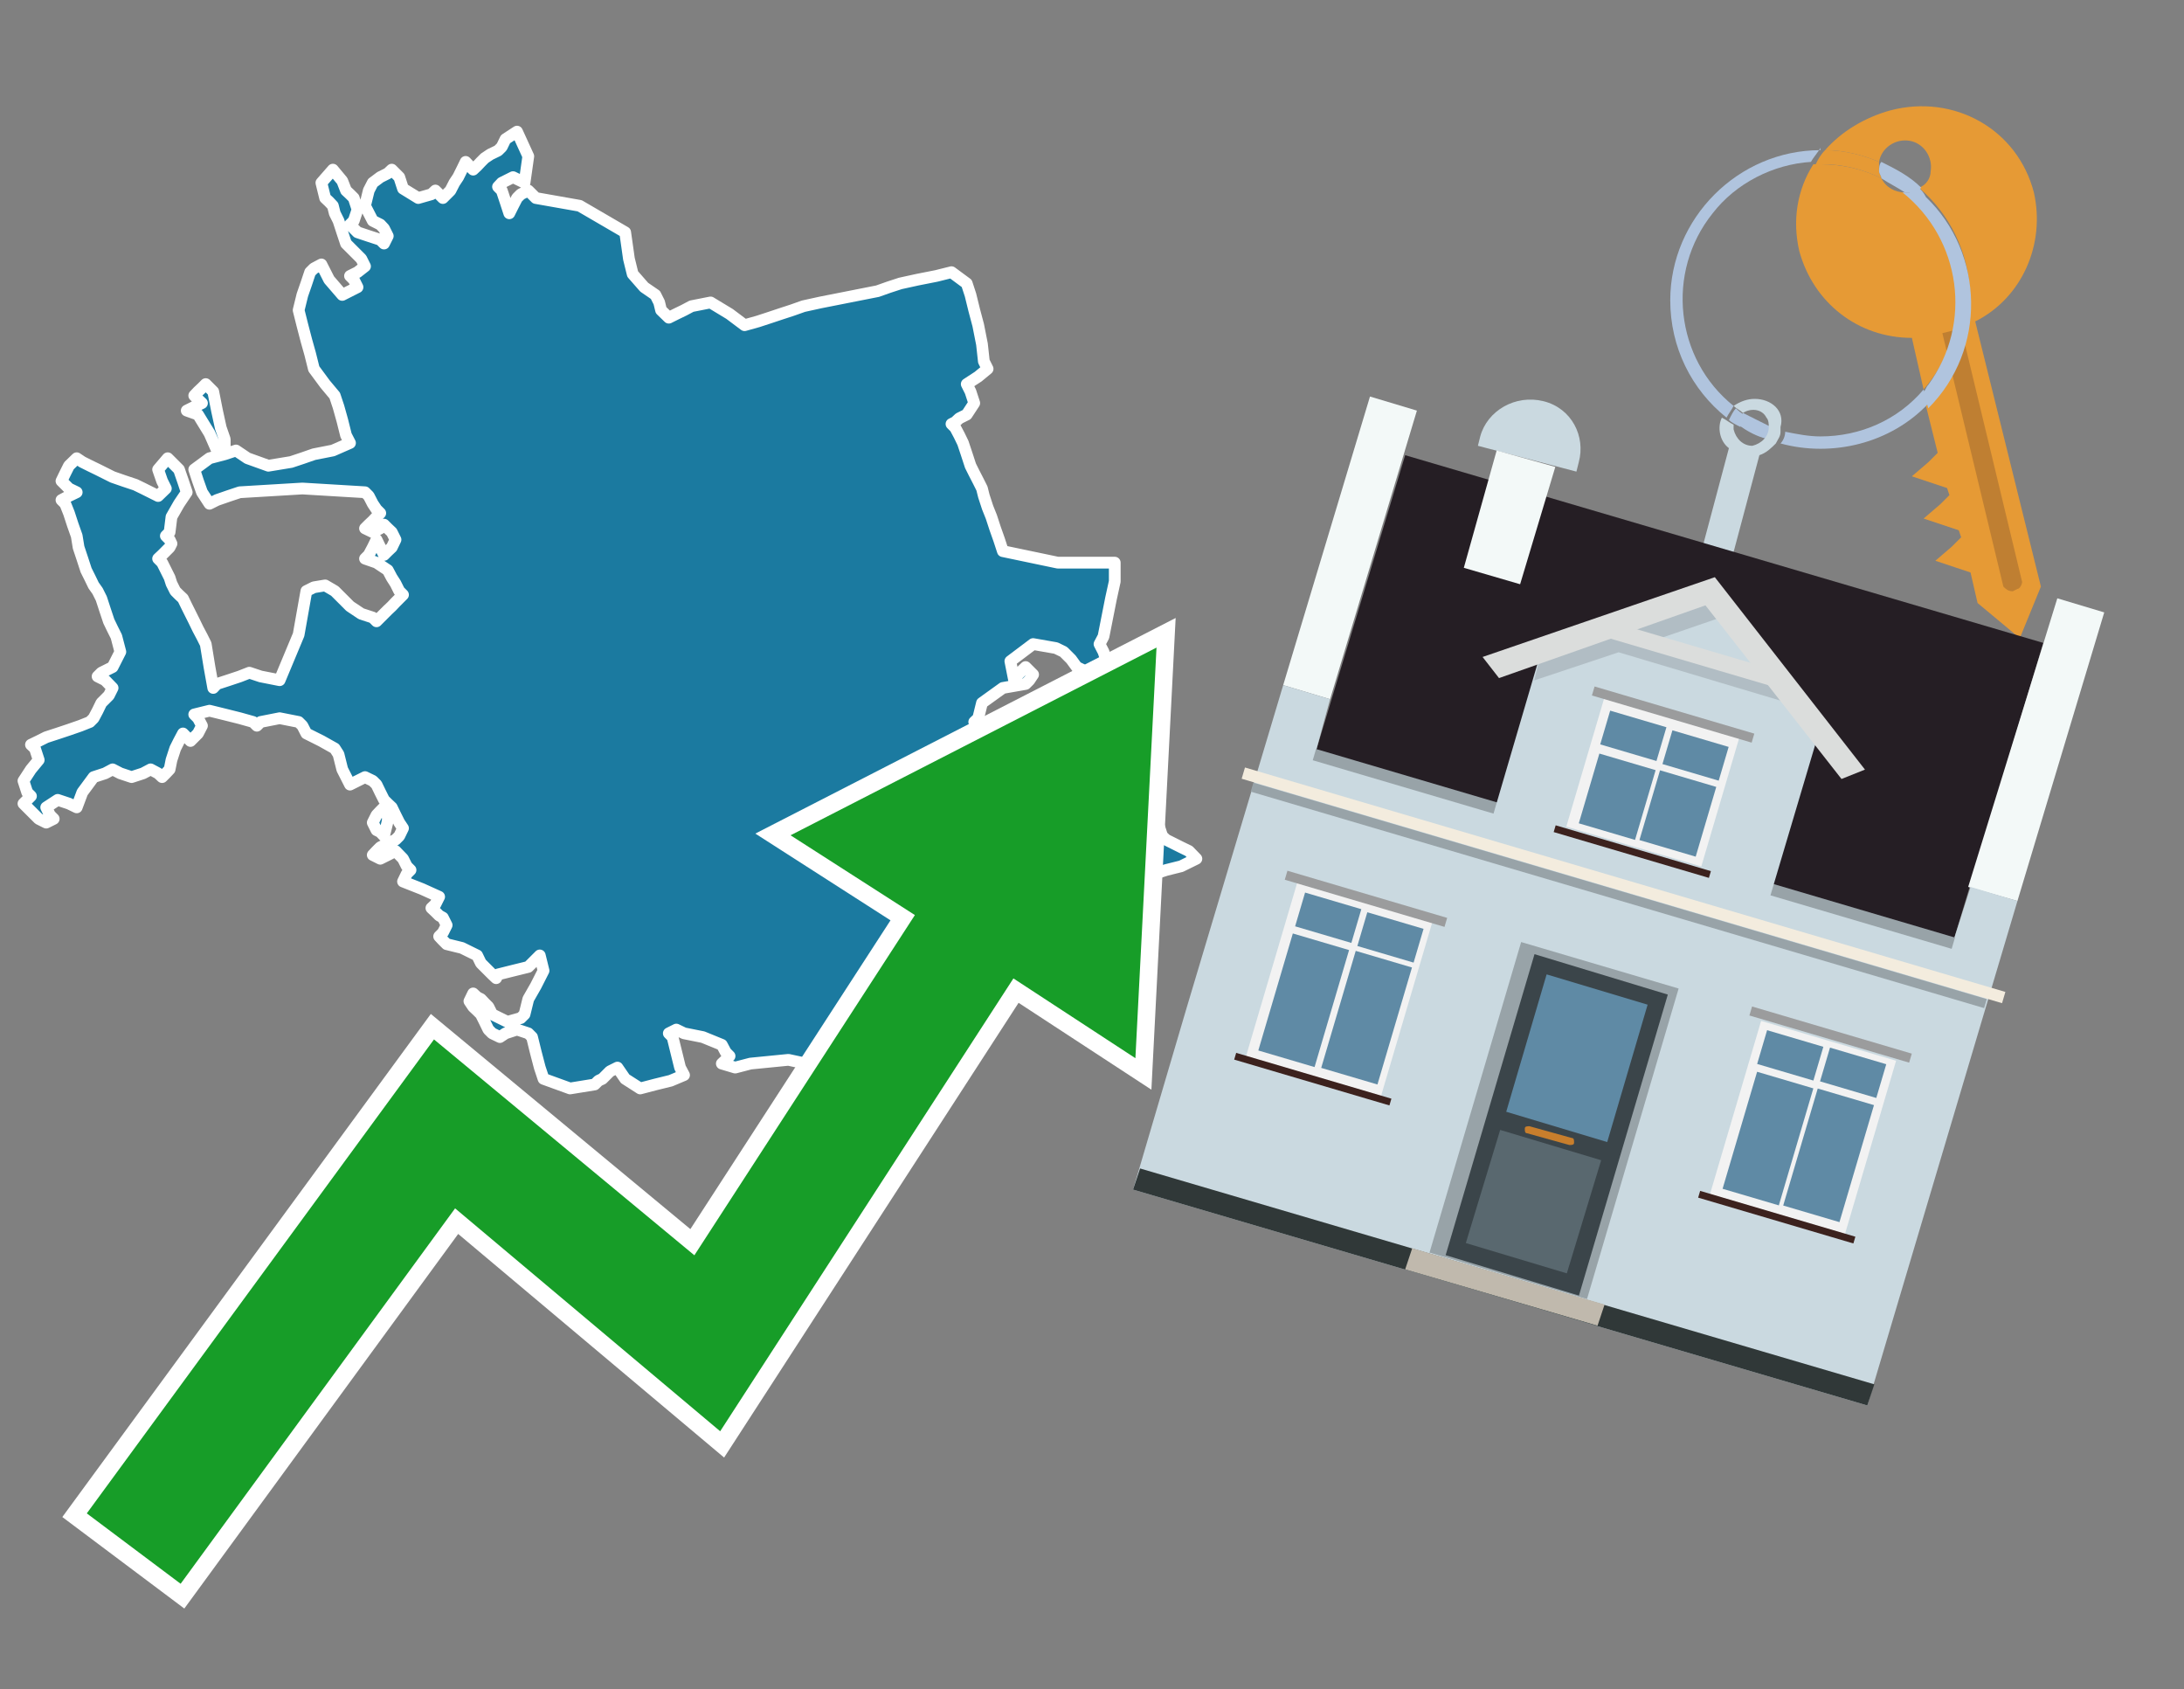 <?xml version="1.0" encoding="utf-8"?>
<!-- Generator: Adobe Illustrator 26.0.3, SVG Export Plug-In . SVG Version: 6.00 Build 0)  -->
<svg version="1.1" id="Text" xmlns="http://www.w3.org/2000/svg" xmlns:xlink="http://www.w3.org/1999/xlink" x="0px" y="0px"
	 width="93.1px" height="72px" viewBox="0 0 93.1 72" style="enable-background:new 0 0 93.1 72;" xml:space="preserve">
<rect x="0" y="0" width="93.1" height="72" fill="#808080" stroke="none"/>
<style type="text/css">
	.st0{fill:#1B7AA0;stroke:#FFFFFF;stroke-width:0.5;stroke-linejoin:round;}
	.st1{fill:none;stroke:#FFFFFF;stroke-width:1.5;stroke-miterlimit:10;}
	.st2{fill:#179D28;}
	.st3{fill:#E69A35;}
	.st4{fill:#B0C4DE;}
	.st5{fill:#CAD9E0;}
	.st6{fill:#BF7F32;}
	.st7{fill-rule:evenodd;clip-rule:evenodd;fill:#251E24;}
	.st8{fill-rule:evenodd;clip-rule:evenodd;fill:#F3F9F8;}
	.st9{fill-rule:evenodd;clip-rule:evenodd;fill:#CAD9E0;}
	.st10{fill-rule:evenodd;clip-rule:evenodd;fill:#303838;}
	.st11{fill-rule:evenodd;clip-rule:evenodd;fill:#98A3A8;}
	.st12{fill-rule:evenodd;clip-rule:evenodd;fill:#F3ECDE;}
	.st13{fill-rule:evenodd;clip-rule:evenodd;fill:#C0B9AD;}
	.st14{fill:#3B454A;}
	.st15{fill:#5F8AA5;}
	.st16{fill:#59686F;}
	.st17{fill:#C87E2C;}
	.st18{opacity:0.5;fill-rule:evenodd;clip-rule:evenodd;fill:#98A3A8;}
	.st19{fill-rule:evenodd;clip-rule:evenodd;fill:#DBDDDC;}
	.st20{fill-rule:evenodd;clip-rule:evenodd;fill:#F2F2F2;}
	.st21{fill-rule:evenodd;clip-rule:evenodd;fill:#5F8AA5;}
	.st22{fill-rule:evenodd;clip-rule:evenodd;fill:#9B9C9D;}
	.st23{fill-rule:evenodd;clip-rule:evenodd;fill:#3C221E;}
</style>
<path class="st0" d="M16.53,34.98L16.37,35.63L16.21,35.46L16.05,35.38L15.89,35.06L16.05,34.74L16.21,34.57L16.37,34.41L16.53,34.41ZM9.25,19.2L8.93,18.47L8.44,17.67L7.96,17.5L8.28,17.34L8.61,17.18L8.44,17.02L8.28,16.86L8.44,16.69L8.61,16.53L8.77,16.37L8.93,16.53L9.09,16.69L9.25,17.5L9.41,18.23L9.58,18.72L9.58,19.2ZM47.52,24.78L47.36,25.51L47.2,26.32L47.04,27.13L46.87,27.45L47.04,27.78L47.2,28.26L46.71,28.67L46.23,28.59L45.9,28.43L45.66,28.1L45.34,27.78L45.01,27.62L44.04,27.45L43.07,28.18L43.23,28.99L43.39,28.75L43.72,28.43L44.04,28.75L43.88,28.99L43.72,29.15L42.75,29.32L41.86,29.96L41.7,30.61L41.53,30.77L42.34,30.93L43.07,31.1L43.23,31.26L43.39,31.42L43.56,31.58L43.72,31.42L44.69,31.26L45.66,31.58L46.31,31.9L46.87,31.99L47.04,32.15L47.2,31.74L48.01,31.26L48.82,31.42L49.06,31.58L49.38,31.74L49.06,31.9L48.82,33.36L49.06,34.74L49.38,35.14L49.54,35.63L49.71,35.79L50.03,35.95L50.35,36.11L50.68,36.27L51.0,36.6L50.35,36.92L49.71,37.08L49.22,37.24L48.82,37.41L47.84,37.57L46.87,38.05L47.04,38.54L47.2,39.27L47.36,40.08L47.52,40.24L47.2,40.4L46.87,40.56L46.39,40.72L45.9,40.56L45.74,40.4L45.66,40.08L45.5,39.75L45.34,40.4L45.5,41.05L45.66,41.21L45.34,41.37L45.01,41.53L44.85,41.69L44.69,41.37L44.53,41.05L44.37,40.89L44.53,40.72L44.69,40.56L44.53,40.4L44.37,40.24L43.72,40.08L43.07,40.24L42.5,40.4L41.86,40.72L41.94,41.05L42.1,41.53L41.94,42.02L41.86,42.18L41.94,42.34L42.1,42.5L41.78,42.58L41.53,42.91L40.89,43.23L40.24,43.55L40.4,43.88L40.56,44.04L40.4,44.2L40.24,44.36L39.43,44.53L38.62,44.69L37.57,44.85L36.44,45.33L36.28,45.82L36.11,46.06L35.79,46.39L35.47,46.06L35.3,45.82L35.14,45.5L33.61,45.17L31.99,45.33L31.34,45.5L30.77,45.33L30.94,45.17L31.1,45.01L30.94,44.85L30.77,44.53L29.96,44.2L29.16,44.04L28.83,43.88L28.51,44.04L28.67,44.2L28.83,44.85L28.99,45.5L29.16,45.82L28.59,46.06L27.94,46.22L27.29,46.39L26.65,45.98L26.32,45.5L26.0,45.66L25.84,45.82L25.68,45.98L25.51,46.06L25.35,46.22L24.3,46.39L23.17,45.98L23.01,45.5L22.84,44.85L22.68,44.2L22.52,44.04L22.04,43.88L21.55,44.04L21.31,44.2L20.98,44.04L20.82,43.88L20.66,43.55L20.5,43.23L20.34,43.07L20.17,42.91L20.01,42.67L20.17,42.34L20.34,42.5L20.5,42.58L20.66,42.75L20.82,42.91L20.98,43.23L21.63,43.55L22.2,43.39L22.36,43.23L22.52,42.58L22.84,42.02L23.17,41.37L23.01,40.72L22.84,40.89L22.68,41.05L22.52,41.21L21.87,41.37L21.23,41.53L21.15,41.69L20.98,41.53L20.82,41.37L20.66,41.21L20.5,41.05L20.34,40.72L19.69,40.4L19.04,40.24L18.88,40.08L18.72,39.91L18.88,39.75L19.04,39.43L18.88,39.11L18.72,39.02L18.56,38.86L18.39,38.7L18.56,38.54L18.72,38.22L17.99,37.89L17.18,37.57L17.34,37.24L17.5,37.08L17.34,36.92L17.18,36.6L16.86,36.27L16.53,36.44L16.21,36.6L15.89,36.44L16.05,36.27L16.21,36.11L16.53,35.95L16.86,35.79L17.02,35.63L17.18,35.3L17.02,35.06L16.86,34.74L16.7,34.41L16.53,34.25L16.37,34.09L16.21,33.77L16.05,33.44L15.89,33.28L15.56,33.12L15.24,33.28L14.92,33.44L14.59,32.79L14.43,32.15L14.27,31.9L13.7,31.58L13.06,31.26L12.89,30.93L12.73,30.77L11.92,30.61L11.11,30.77L10.95,30.93L10.79,30.77L10.22,30.61L9.58,30.45L8.93,30.29L8.28,30.45L8.44,30.61L8.61,30.93L8.44,31.26L8.28,31.42L8.12,31.58L7.96,31.42L7.8,31.26L7.63,31.58L7.47,31.9L7.31,32.39L7.23,32.79L7.07,32.96L6.91,33.12L6.74,32.96L6.42,32.79L6.1,32.96L5.61,33.12L5.13,32.96L4.8,32.79L4.48,32.96L3.99,33.12L3.51,33.77L3.27,34.41L2.94,34.25L2.46,34.09L1.97,34.41L2.13,34.74L2.29,34.9L1.97,35.06L1.65,34.9L1.49,34.74L1.32,34.57L1.16,34.41L1.0,34.25L1.16,34.09L1.32,33.93L1.16,33.77L1.0,33.28L1.32,32.79L1.65,32.39L1.49,31.9L1.32,31.74L1.65,31.58L1.97,31.42L2.46,31.26L2.94,31.1L3.43,30.93L3.83,30.77L3.99,30.61L4.16,30.29L4.32,29.96L4.48,29.8L4.64,29.64L4.8,29.32L4.48,28.99L4.16,28.83L4.32,28.67L4.48,28.59L4.8,28.43L5.13,27.78L4.96,27.13L4.8,26.81L4.64,26.48L4.48,26.0L4.32,25.51L4.16,25.19L3.99,24.95L3.83,24.62L3.67,24.3L3.51,23.81L3.35,23.33L3.27,22.84L3.1,22.36L2.94,21.87L2.78,21.47L2.62,21.31L2.94,21.14L3.27,20.98L2.94,20.82L2.62,20.5L2.78,20.17L2.94,19.85L3.27,19.53L3.51,19.69L3.83,19.85L4.16,20.01L4.48,20.17L4.8,20.33L5.29,20.5L5.77,20.66L6.1,20.82L6.42,20.98L6.74,21.14L7.07,20.82L6.91,20.5L6.74,20.01L7.15,19.53L7.63,20.01L7.8,20.5L7.96,20.98L7.63,21.47L7.31,22.03L7.23,22.68L7.07,22.84L7.23,23.0L7.31,23.17L7.23,23.33L7.07,23.49L6.91,23.65L6.74,23.81L6.91,23.98L7.07,24.3L7.23,24.62L7.31,24.87L7.47,25.19L7.63,25.35L7.8,25.51L7.96,25.84L8.12,26.16L8.28,26.48L8.44,26.81L8.61,27.13L8.77,27.45L8.93,28.43L9.09,29.32L9.25,29.15L9.74,28.99L10.22,28.83L10.63,28.67L11.11,28.83L11.92,28.99L12.73,27.05L13.06,25.19L13.38,25.03L13.86,24.95L14.27,25.19L14.59,25.51L14.92,25.84L15.4,26.16L15.89,26.32L16.05,26.48L16.21,26.32L16.37,26.16L16.53,26.0L16.7,25.84L16.86,25.67L17.02,25.51L17.18,25.35L17.02,25.19L16.86,24.87L16.7,24.62L16.53,24.3L16.05,23.98L15.56,23.81L15.72,23.65L15.89,23.33L16.05,23.0L16.21,23.33L16.37,23.65L16.53,23.49L16.7,23.33L16.86,23.0L16.7,22.68L16.53,22.52L16.37,22.36L16.21,22.52L15.89,22.68L15.56,22.52L15.72,22.36L15.89,22.2L16.05,22.03L16.21,21.87L16.05,21.71L15.89,21.47L15.72,21.14L15.56,20.98L12.89,20.82L10.22,20.98L9.74,21.14L9.25,21.31L8.93,21.47L8.61,20.98L8.44,20.5L8.28,20.01L8.93,19.53L9.58,19.36L10.06,19.2L10.55,19.53L11.44,19.85L12.41,19.69L12.89,19.53L13.38,19.36L14.19,19.2L14.92,18.88L14.75,18.55L14.59,17.91L14.43,17.34L14.27,16.86L13.86,16.37L13.38,15.72L13.22,15.08L13.06,14.51L12.89,13.86L12.73,13.22L12.89,12.57L13.06,12.08L13.22,11.6L13.38,11.44L13.7,11.27L14.03,11.92L14.59,12.57L15.24,12.24L15.08,11.92L14.92,11.76L15.24,11.6L15.56,11.35L15.4,11.03L15.24,10.87L15.08,10.71L14.92,10.55L14.75,10.38L14.59,9.9L14.43,9.41L14.27,9.09L14.19,8.77L14.03,8.6L13.86,8.44L13.7,7.79L14.19,7.23L14.59,7.71L14.75,8.12L14.92,8.28L15.08,8.44L15.24,8.93L15.08,9.41L14.92,9.57L15.08,9.74L15.24,9.9L15.72,10.06L16.21,10.22L16.37,10.38L16.53,10.06L16.37,9.74L16.21,9.57L15.89,9.41L15.56,8.77L15.72,8.12L15.89,7.79L16.21,7.55L16.53,7.39L16.7,7.23L16.86,7.39L17.02,7.55L17.18,8.04L17.83,8.44L18.39,8.28L18.56,8.12L18.72,8.28L18.88,8.44L19.04,8.28L19.2,8.12L19.37,7.79L19.53,7.55L19.69,7.23L19.85,6.9L20.01,7.07L20.17,7.23L20.34,7.07L20.5,6.9L20.66,6.74L20.9,6.58L21.23,6.42L21.39,6.26L21.55,5.93L22.04,5.61L22.52,6.66L22.36,7.79L22.2,7.71L21.87,7.55L21.55,7.71L21.39,7.79L21.23,7.96L21.39,8.12L21.55,8.6L21.71,9.09L21.87,8.77L22.04,8.44L22.2,8.28L22.52,8.12L22.84,8.44L24.71,8.77L26.65,9.9L26.81,11.03L26.97,11.68L27.46,12.24L27.94,12.57L28.1,12.89L28.18,13.22L28.51,13.54L28.83,13.38L29.16,13.22L29.48,13.05L30.29,12.89L31.1,13.38L31.74,13.86L32.31,13.7L32.8,13.54L33.28,13.38L33.77,13.22L34.25,13.05L34.98,12.89L35.79,12.73L36.6,12.57L37.41,12.41L37.89,12.24L38.38,12.08L39.11,11.92L39.92,11.76L40.56,11.6L41.21,12.08L41.37,12.57L41.53,13.22L41.7,13.86L41.86,14.67L41.94,15.4L42.1,15.72L41.7,16.05L41.21,16.37L41.37,16.69L41.53,17.18L41.21,17.67L40.89,17.83L40.72,17.99L40.56,18.07L40.72,18.23L40.89,18.55L41.05,18.88L41.21,19.36L41.37,19.85L41.53,20.17L41.7,20.5L41.86,20.82L41.94,21.14L42.1,21.63L42.26,22.03L42.42,22.52L42.59,23.0L42.75,23.49L45.09,23.98L47.52,23.98Z"/>
<polygon class="st1" points="49.3,27.6 33.7,35.6 39,39 29.6,53.5 18.5,44.3 3.7,64.5 7.7,67.5 19.4,51.5 30.7,61 43.2,41.7 
	48.4,45.1 "/>
<polygon class="st2" points="49.3,27.6 33.7,35.6 39,39 29.6,53.5 18.5,44.3 3.7,64.5 7.7,67.5 19.4,51.5 30.7,61 43.2,41.7 
	48.4,45.1 "/>
<path class="st3" d="M80.2,7.6c0-0.1-0.1-0.2-0.1-0.3c0-0.1,0-0.3,0-0.4c-0.7-0.3-1.5-0.5-2.3-0.5c-0.2,0.2-0.3,0.4-0.4,0.6
	c0.1,0,0.2,0,0.3,0C78.5,7,79.4,7.2,80.2,7.6z"/>
<path class="st4" d="M77.6,6.4c-3.5,0-6.4,2.9-6.4,6.4c0,2,0.9,3.8,2.4,5c0.1-0.2,0.2-0.3,0.3-0.5c-2.5-2-2.9-5.7-0.9-8.2
	c1-1.3,2.6-2.1,4.2-2.2c0.1-0.2,0.3-0.4,0.4-0.6V6.4z"/>
<path class="st3" d="M84.2,13.7c2-1,3-3.3,2.5-5.5C86,5.5,83.3,4,80.6,4.7c-1.1,0.3-2.1,0.9-2.8,1.7c0.8,0,1.6,0.2,2.3,0.5
	c0.1-0.6,0.7-1,1.3-0.9c0.6,0.1,1,0.7,0.9,1.3c0,0.3-0.2,0.6-0.5,0.7c2.7,2.3,2.9,6.4,0.6,9c-0.1,0.1-0.2,0.2-0.3,0.3l0.5,2
	l-0.4,0.4l-0.7,0.6l0.9,0.3l0.6,0.2l0.1,0.3l-0.4,0.4L82,22.1l0.9,0.3l0.6,0.2l0.1,0.3l-0.4,0.4l-0.7,0.6l0.9,0.3l0.6,0.2l0.3,1.3
	l1.8,1.5L87,25L84.2,13.7z"/>
<path class="st3" d="M81.2,8.2c-0.4,0-0.8-0.2-1-0.6C79.4,7.2,78.5,7,77.6,7c-0.1,0-0.2,0-0.3,0c-0.7,1.1-0.9,2.4-0.6,3.7
	c0.6,2.2,2.5,3.7,4.8,3.7l0.5,2.2c2.1-2.4,1.9-6.1-0.6-8.2C81.3,8.3,81.2,8.3,81.2,8.2z"/>
<path class="st4" d="M74.1,18.1c0.4,0.3,0.8,0.5,1.2,0.6c0.1-0.1,0.2-0.3,0.2-0.5l0,0c-0.4-0.2-0.8-0.4-1.2-0.6
	C74.2,17.8,74.1,17.9,74.1,18.1z"/>
<path class="st4" d="M74.4,17.7c-0.2-0.1-0.3-0.2-0.4-0.3c-0.1,0.1-0.2,0.3-0.3,0.5c0.1,0.1,0.3,0.2,0.5,0.3
	C74.1,17.9,74.2,17.8,74.4,17.7z"/>
<path class="st5" d="M74.8,17c-0.3,0-0.6,0.1-0.9,0.3c0.1,0.1,0.3,0.2,0.4,0.3c0.3-0.2,0.8-0.2,1,0.2c0.1,0.1,0.1,0.3,0.1,0.4l0,0
	c0,0.4-0.3,0.7-0.7,0.8c-0.4,0-0.7-0.3-0.8-0.7c0,0,0,0,0-0.1v-0.1c-0.2-0.1-0.3-0.2-0.5-0.3c-0.2,0.4-0.1,1,0.3,1.3l-1.2,4.5
	l1.3,0.3l1.2-4.5c0.3-0.1,0.5-0.3,0.7-0.5c0.1-0.2,0.2-0.3,0.2-0.5c0-0.1,0-0.1,0-0.2C76.1,17.5,75.5,17,74.8,17z"/>
<path class="st6" d="M86,25.1l-0.2,0.1c-0.2,0-0.3-0.1-0.4-0.2l0,0l-2.6-10.8l0.8-0.2l2.6,10.8C86.2,24.9,86.1,25.1,86,25.1L86,25.1
	z"/>
<path class="st4" d="M80.1,7.3c0,0.1,0.1,0.2,0.1,0.3c0.3,0.2,0.7,0.4,1,0.6c0.1,0,0.2,0,0.3,0c0.1,0,0.3-0.1,0.4-0.2
	c-0.5-0.5-1.1-0.8-1.7-1.1C80.1,7,80.1,7.2,80.1,7.3z"/>
<path class="st4" d="M77.6,18.6c-0.5,0-1-0.1-1.5-0.2c0,0.2-0.1,0.4-0.2,0.5c2.2,0.6,4.7,0,6.3-1.7L82,16.6
	C80.9,17.9,79.3,18.6,77.6,18.6z"/>
<path class="st4" d="M81.8,8c-0.1,0.1-0.2,0.1-0.4,0.2c-0.1,0-0.2,0-0.3,0c2.5,2,3,5.6,1.1,8.2c-0.1,0.1-0.1,0.2-0.2,0.3l0.2,0.7
	c2.5-2.5,2.4-6.6-0.1-9C82,8.2,81.9,8.1,81.8,8L81.8,8z"/>
<g>
	<polygon class="st7" points="56.1,32 83.3,40 87.1,27.4 59.9,19.4 56.1,32 	"/>
	<polygon class="st8" points="54.7,29.2 56.7,29.8 60.4,17.5 58.4,16.9 54.7,29.2 	"/>
	<polygon class="st8" points="83.9,37.8 86,38.4 89.7,26.1 87.7,25.5 83.9,37.8 	"/>
	<polygon class="st9" points="50.6,42.9 54.7,29.2 56.7,29.8 56.1,32 83.3,40 84,37.8 86,38.4 79.6,59.9 48.3,50.7 	"/>
	<polygon class="st10" points="48.3,50.7 48.6,49.8 79.9,59 79.6,59.9 48.3,50.7 	"/>
	
		<rect x="55.4" y="36" transform="matrix(-0.959 -0.283 0.283 -0.959 126.136 90.641)" class="st11" width="28.4" height="0.5"/>
	<path class="st9" d="M67.3,19.7l-0.1,0.4L63,19l0.1-0.4c0.3-1.1,1.5-1.8,2.7-1.5l0,0C67,17.4,67.6,18.6,67.3,19.7z"/>
	<rect x="52.3" y="37.5" transform="matrix(0.959 0.283 -0.283 0.959 13.528 -18.053)" class="st12" width="33.8" height="0.5"/>
	<rect x="52.7" y="38" transform="matrix(0.959 0.283 -0.283 0.959 13.644 -18)" class="st11" width="32.6" height="0.4"/>
	<polygon class="st8" points="63.8,19.2 66.3,19.9 64.8,24.9 62.4,24.2 63.8,19.2 	"/>
	<g>
		<polygon class="st13" points="59.9,54.1 60.2,53.2 68.4,55.6 68.1,56.5 59.9,54.1 		"/>
		<g>
			
				<rect x="62.7" y="40.9" transform="matrix(-0.959 -0.283 0.283 -0.959 116.206 112.332)" class="st11" width="7" height="13.8"/>
			<g transform="matrix( 0.861, 0, 0, 0.861, 2148,666.7) ">
				<g>
					<g>
						<g id="Symbol_9_0_Layer2_0_MEMBER_8_MEMBER_12_MEMBER_0_FILL_00000093138799685286719200000007935211885926770846_">
							<path class="st14" d="M-2412.2-725.1l-6.6-2l-4.4,14.9l6.6,2L-2412.2-725.1z"/>
						</g>
					</g>
				</g>
			</g>
			<g transform="matrix( 0.861, 0, 0, 0.861, 2148,666.7) ">
				<g>
					<g id="Symbol_9_0_Layer2_0_MEMBER_8_MEMBER_12_MEMBER_1_MEMBER_1_FILL_98_">
						<path class="st15" d="M-2418.2-726.1l-2,6.8l5,1.5l2-6.8L-2418.2-726.1z"/>
					</g>
				</g>
			</g>
			<g transform="matrix( 0.861, 0, 0, 0.861, 2148,666.7) ">
				<g>
					<g id="Symbol_9_0_Layer2_0_MEMBER_8_MEMBER_12_MEMBER_1_MEMBER_1_FILL_97_">
						<path class="st16" d="M-2420.5-718.4l-1.7,5.6l5,1.5l1.7-5.6L-2420.5-718.4z"/>
					</g>
				</g>
			</g>
			<path class="st17" d="M67,48.5L65.2,48c-0.1,0-0.2,0-0.2,0.1l0,0c0,0.1,0,0.2,0.1,0.2l1.8,0.5c0.1,0,0.2,0,0.2-0.1l0,0
				C67.1,48.6,67.1,48.5,67,48.5z"/>
		</g>
	</g>
	<polygon class="st9" points="63.6,34.9 75.4,38.4 77.6,31 72.9,25.2 65.8,27.4 	"/>
	<path class="st18" d="M65.7,27.8l1.5-0.5l0,0l0,0l5.8-2l0.4,1l-3.2,1.1c2.1,0.6,5.8,1.7,5.9,1.7l0.6,1l-7.7-2.3L65.4,29L65.7,27.8z
		"/>
	<polygon class="st19" points="63.2,28 73.1,24.6 73.1,24.6 73.1,24.6 79.5,32.8 78.5,33.2 72.7,25.8 63.9,28.9 	"/>
	
		<rect x="68.2" y="27.5" transform="matrix(-0.959 -0.283 0.283 -0.959 133.162 74.924)" class="st19" width="7.5" height="0.7"/>
	<g>
		
			<rect x="73.9" y="44.1" transform="matrix(-0.959 -0.283 0.283 -0.959 137.038 115.798)" class="st20" width="6" height="7.7"/>
		<g>
			<g>
				
					<rect x="72.7" y="47.3" transform="matrix(0.283 -0.959 0.959 0.283 7.496 106.999)" class="st21" width="5.2" height="2.5"/>
			</g>
			<g>
				
					<rect x="75.6" y="43.7" transform="matrix(0.283 -0.959 0.959 0.283 11.601 105.479)" class="st21" width="1.5" height="2.5"/>
			</g>
		</g>
		<g>
			<g>
				<rect x="75.4" y="48" transform="matrix(0.283 -0.959 0.959 0.283 8.645 110.104)" class="st21" width="5.2" height="2.5"/>
			</g>
			<g>
				
					<rect x="78.3" y="44.5" transform="matrix(0.283 -0.959 0.959 0.283 12.751 108.584)" class="st21" width="1.5" height="2.5"/>
			</g>
		</g>
		
			<rect x="74.5" y="43.9" transform="matrix(-0.959 -0.283 0.283 -0.959 140.405 108.473)" class="st22" width="7.1" height="0.4"/>
		
			<rect x="72.3" y="51.7" transform="matrix(-0.959 -0.283 0.283 -0.959 133.711 123.037)" class="st23" width="6.9" height="0.3"/>
	</g>
	<g>
		
			<rect x="54.2" y="38.3" transform="matrix(-0.959 -0.283 0.283 -0.959 100.01 98.778)" class="st20" width="6" height="7.7"/>
		<g>
			<g>
				<rect x="53" y="41.4" transform="matrix(0.283 -0.959 0.959 0.283 -1.062 83.882)" class="st21" width="5.2" height="2.5"/>
			</g>
			<g>
				
					<rect x="55.9" y="37.9" transform="matrix(0.283 -0.959 0.959 0.283 3.043 82.362)" class="st21" width="1.5" height="2.5"/>
			</g>
		</g>
		<g>
			<g>
				
					<rect x="55.7" y="42.2" transform="matrix(0.283 -0.959 0.959 0.283 8.761857e-02 86.987)" class="st21" width="5.2" height="2.5"/>
			</g>
			<g>
				
					<rect x="58.5" y="38.7" transform="matrix(0.283 -0.959 0.959 0.283 4.193 85.468)" class="st21" width="1.5" height="2.5"/>
			</g>
		</g>
		
			<rect x="54.8" y="38" transform="matrix(-0.959 -0.283 0.283 -0.959 103.376 91.454)" class="st22" width="7.1" height="0.4"/>
		
			<rect x="52.6" y="45.9" transform="matrix(-0.959 -0.283 0.283 -0.959 96.682 106.017)" class="st23" width="6.9" height="0.3"/>
	</g>
	<g>
		
			<rect x="67.5" y="30.6" transform="matrix(-0.959 -0.283 0.283 -0.959 128.596 85.376)" class="st20" width="6" height="5.7"/>
		<g>
			<g>
				
					<rect x="67.3" y="32.7" transform="matrix(0.283 -0.959 0.959 0.283 16.896 90.376)" class="st21" width="3.1" height="2.5"/>
			</g>
			<g>
				<rect x="68.9" y="30.1" transform="matrix(0.283 -0.959 0.959 0.283 19.85 89.283)" class="st21" width="1.5" height="2.5"/>
			</g>
		</g>
		<g>
			<g>
				<rect x="70" y="33.4" transform="matrix(0.283 -0.959 0.959 0.283 18.046 93.481)" class="st21" width="3.1" height="2.5"/>
			</g>
			<g>
				
					<rect x="71.5" y="30.9" transform="matrix(0.283 -0.959 0.959 0.283 21 92.388)" class="st21" width="1.5" height="2.5"/>
			</g>
		</g>
		
			<rect x="67.8" y="30.3" transform="matrix(-0.959 -0.283 0.283 -0.959 131.115 79.896)" class="st22" width="7.1" height="0.4"/>
		
			<rect x="66.2" y="36.1" transform="matrix(-0.959 -0.283 0.283 -0.959 126.117 90.77)" class="st23" width="6.9" height="0.3"/>
	</g>
</g>
</svg>
